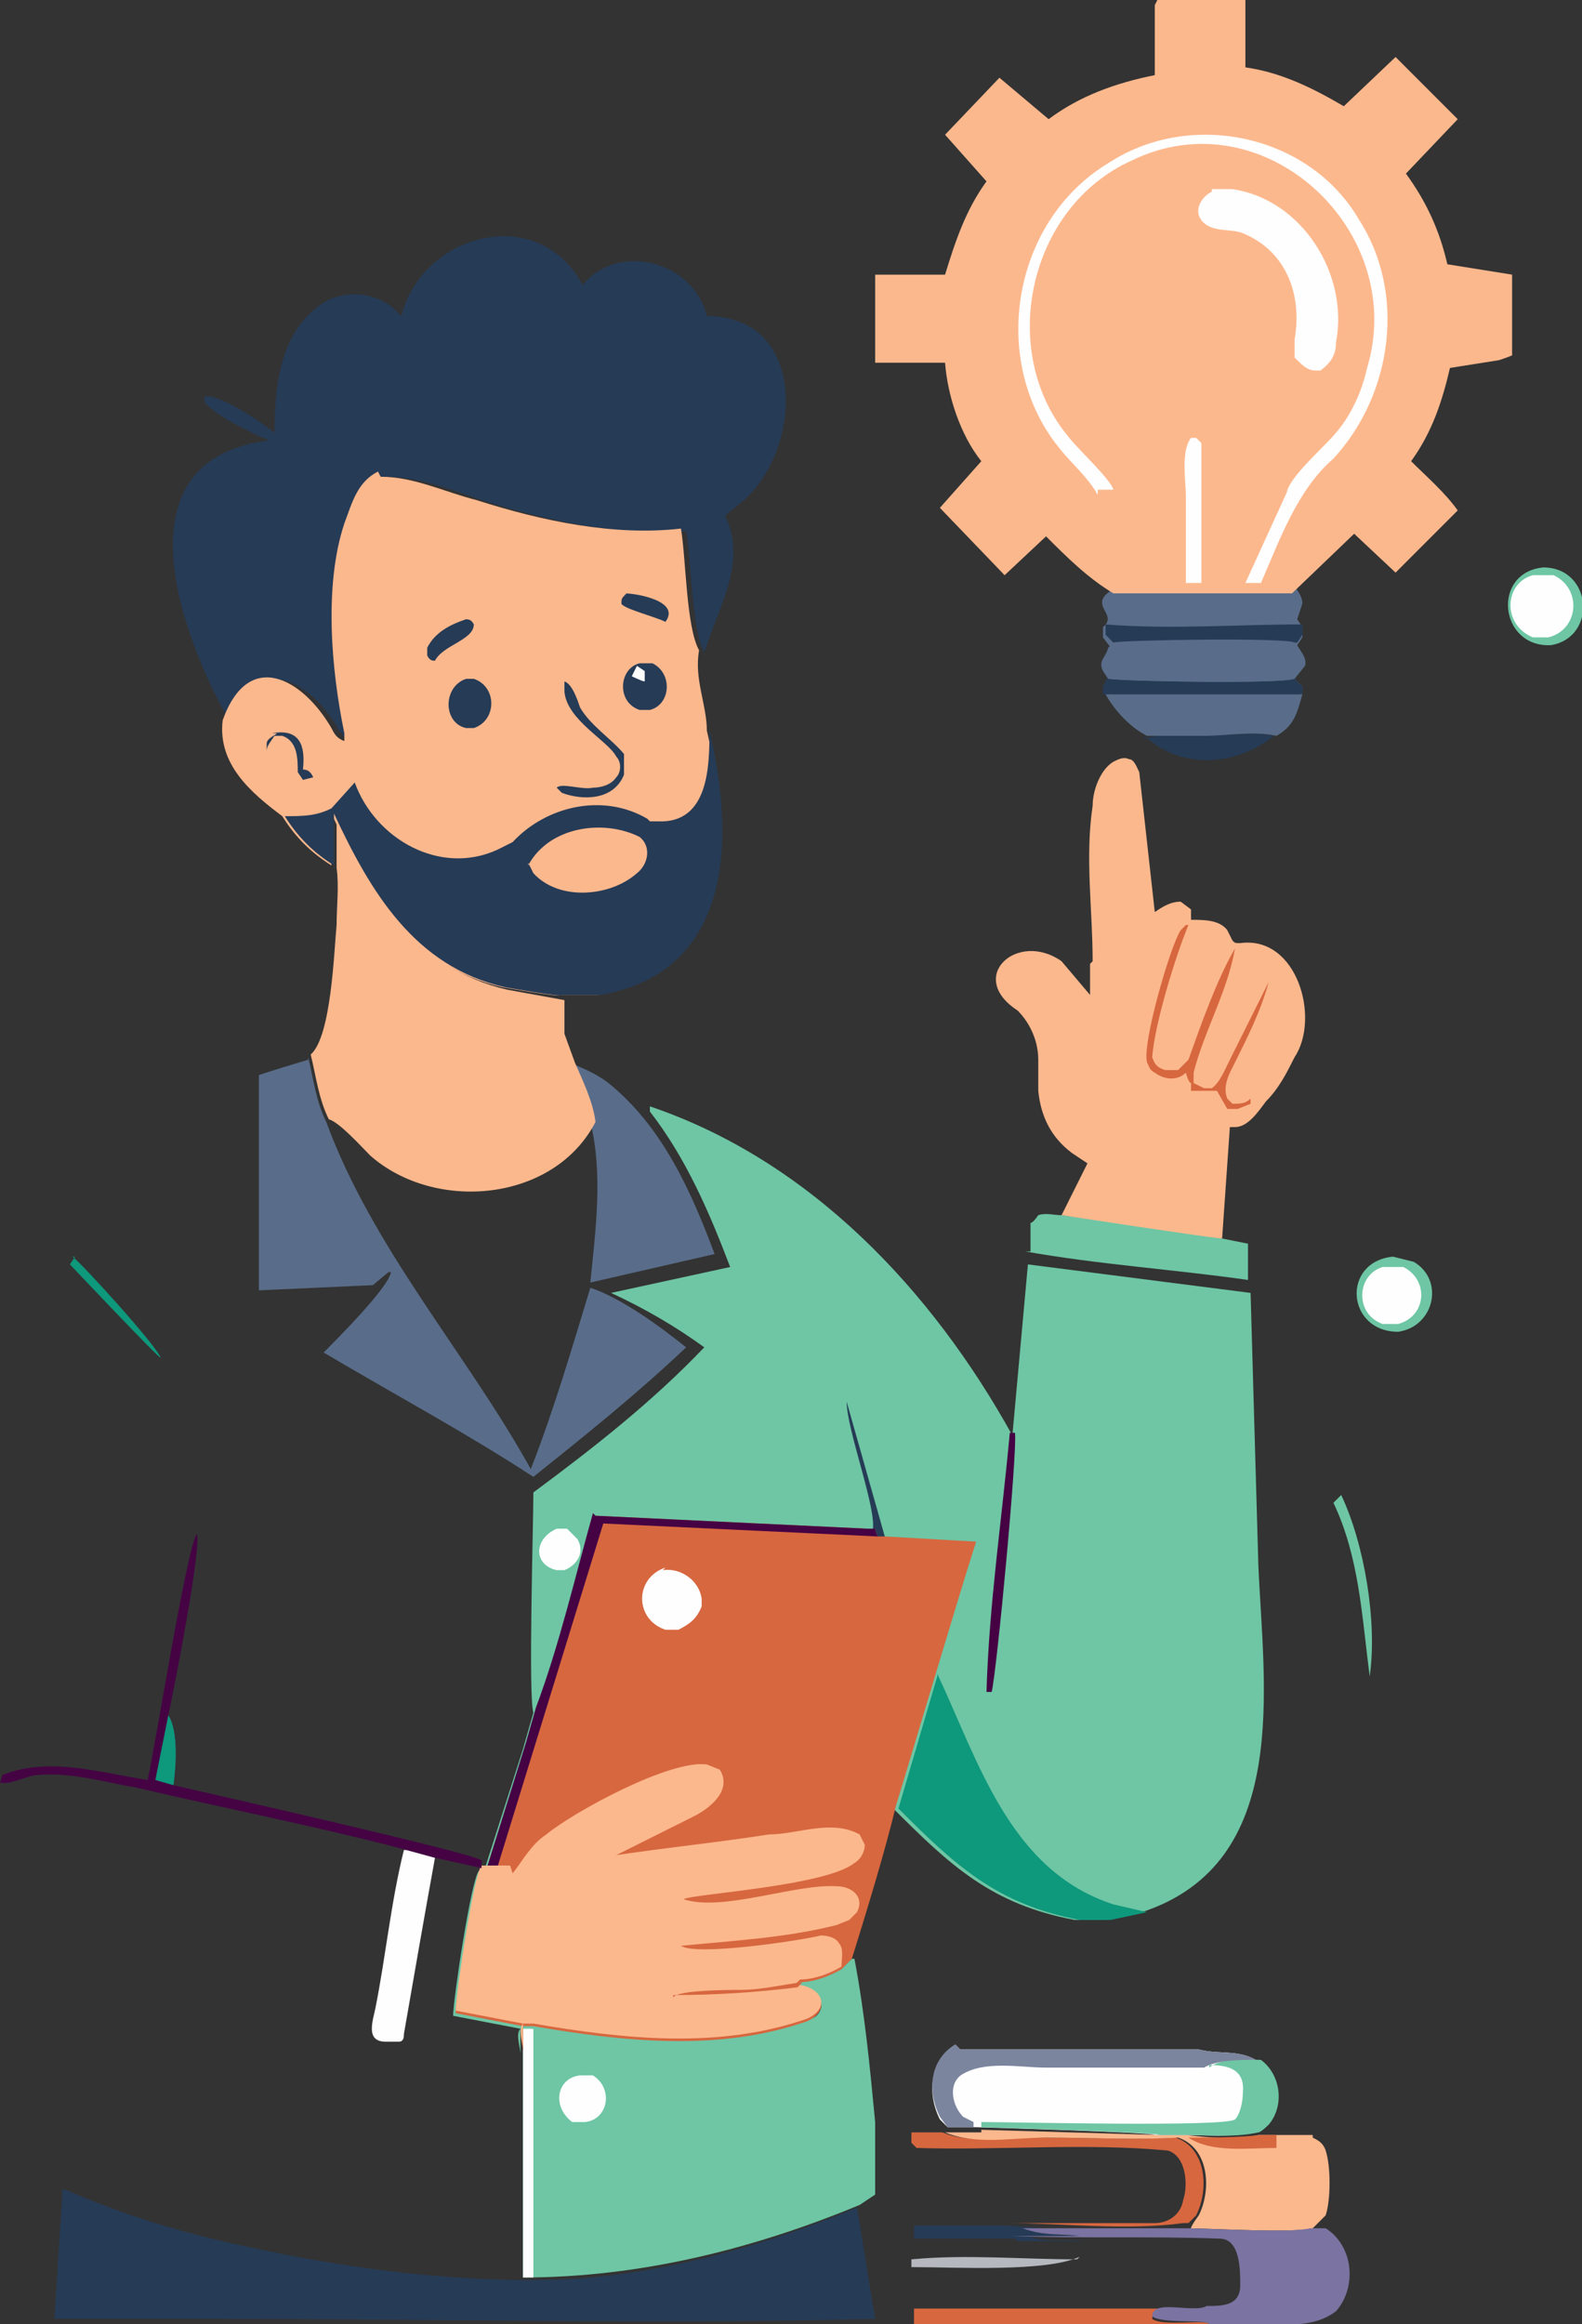 <?xml version="1.0" encoding="UTF-8"?>
<svg id="a" data-name="Layer 1" xmlns="http://www.w3.org/2000/svg" viewBox="0 0 61.1 89.7">
  <rect x="0" y="0" width="61.1" height="89.7" fill="#333333" stroke="none"/>
  <defs>
    <style>
      .b {
        fill: #7c859e;
      }

      .b, .c, .d, .e, .f, .g, .h, .i, .j, .k, .l {
        stroke-width: 0px;
      }

      .c {
        fill: #fefefe;
      }

      .d {
        fill: #6ec6a4;
      }

      .e {
        fill: #7b73a1;
      }

      .f {
        fill: #fcb88d;
      }

      .g {
        fill: #0e987c;
      }

      .h {
        fill: #d7673f;
      }

      .i {
        fill: #b5b9bf;
      }

      .j {
        fill: #450344;
      }

      .k {
        fill: #596d8a;
      }

      .l {
        fill: #263b56;
      }
    </style>
  </defs>
  <path class="i" d="M41.7,87.1h0s0,0,0,0c-1.3.6-4.8.4-6.4.4h-.1c0,0,0-.3,0-.3,2.1-.2,4.3,0,6.4,0Z"/>
  <path class="l" d="M39.2,86.4h-3.9s0-.1,0-.1v-.4s3.7,0,3.7,0l2.4.2h.2c0,.1,0,.2,0,.2h-1.9c.8.3,1.4.1,2.2.2h-2.6Z"/>
  <path class="l" d="M44.2,28.5h0c.7-.2,1.5-.1,2.2-.1.9,0,1.9-.2,2.8,0-1.5,1.2-3.6,1.3-5,0Z"/>
  <path class="h" d="M35.3,89.5v-.4c.1,0,11.3,0,11.3,0-.5.3-2.1-.3-2.1.4.4.3,2.1,0,2.2.2h-2.1c0,0-9.3,0-9.3,0v-.2Z"/>
  <path class="d" d="M53.8,48.5l.8.2c1.2.7.8,2.5-.6,2.7-2,0-2.2-2.7-.2-2.9Z"/>
  <path class="c" d="M53.5,48.9h.7c1,.5.9,1.9-.2,2.2h-.6c-1.1-.4-1-1.9,0-2.2Z"/>
  <path class="d" d="M59.6,21.9c1.9,0,2.1,2.7.3,3-2,.1-2.3-2.8-.3-3Z"/>
  <path class="c" d="M59.4,22.2h.6c1.1.5,1,2.1-.2,2.4h-.6c-1.2-.5-1.1-2.1,0-2.4Z"/>
  <path class="h" d="M38.9,85.8c1.9,0,3.8,0,5.7,0,.5,0,1-.3,1.1-.9.2-.6.1-1.7-.6-1.9-3.2-.3-6.5,0-9.7-.1l-.2-.2v-.4s1.2,0,1.2,0c1.2.5,2.6.1,3.9.2,1.7,0,3.4.1,5.1,0,1.2.4,1.3,2,.8,3l-.3.3h-.2c-2.2.3-4.7,0-6.8,0Z"/>
  <path class="d" d="M39.8,48.3v-1.1c.1,0,.3-.3.3-.3.3-.1.6,0,.9,0,0,0,5.9.8,6.2.9l1,.2h0s0,1.4,0,1.4c-2.8-.4-5.8-.6-8.6-1.1Z"/>
  <path class="k" d="M42.8,26.1c.6.1,6.6.2,7.1,0l.4.4v.3s0,0,0,0c-.2.7-.3,1.2-1,1.6h0c-.9-.2-1.9,0-2.8,0-.7,0-1.5,0-2.2,0h0c-.6-.3-1.2-.9-1.6-1.6v-.3s.2-.4.2-.4Z"/>
  <path class="l" d="M42.8,26.1c.6.1,6.6.2,7.1,0l.4.4v.3s0,0,0,0h-7.7s0-.3,0-.3l.2-.4Z"/>
  <path class="f" d="M37.9,82.2l6.9.2h1c.9.1,1.9.2,2.8,0h1.1s.6,0,.6,0h.4c0,.1,0,.1,0,.1.2.1.4.2.5.5.2.6.2,1.9,0,2.5l-.5.5c-.8.2-3.9,0-4.9,0h.2c0-.1.3-.5.3-.5.5-1,.4-2.6-.8-3-1.7.1-3.4,0-5.1,0-1.3,0-2.7.3-3.9-.2h.3s1.1,0,1.1,0Z"/>
  <path class="h" d="M48.6,82.4h1.1s-.4,0-.4,0v.2s0,.3,0,.3c-1.1,0-2.5.2-3.4-.4.9,0,1.9,0,2.8-.1Z"/>
  <path class="e" d="M45.7,86c1,0,4.1.2,4.9,0h.6c1.1.7,1.2,2.3.4,3.2-.9.7-2.2.5-3.3.5-1.2,0-2.5,0-3.7,0h2.1c-.1-.2-1.8,0-2.2-.3,0-.7,1.6-.1,2.1-.4.6,0,1.3,0,1.3-.8,0-.6,0-1.8-.8-1.8-2.7-.1-5.4,0-8-.1h2.6c-.8-.1-1.4,0-2.2-.3h1.9s0,0,0,0h-.2c1.4,0,3,0,4.5,0Z"/>
  <path class="k" d="M22.2,41.1c.5.2.9.4,1.3.7,2.1,1.7,3.2,4.2,4.1,6.6l-4.8,1.1c.2-2,.5-4.2,0-6.2,0-.8-.5-1.6-.8-2.3Z"/>
  <path class="k" d="M48.6,22.6h1.4c.1.2.3.4.3.7l-.2.6.2.3v.4c0,0-.2.3-.2.3.1.2.4.5.3.8l-.4.5c-.5.2-6.5.1-7.1,0l-.2-.3c-.2-.4.1-.5.2-.9h0c0,0-.3-.4-.3-.4v-.4c.5-.4-.2-.7,0-1.1.1-.2.3-.3.5-.4h.5c1.5,0,3.4,0,5,0Z"/>
  <path class="l" d="M42.7,24.1c2.5.2,5.1,0,7.6,0v.4c0,0-.2.3-.2.3h-.1c-.3-.2-6.7-.1-7,0l-.3-.3v-.4Z"/>
  <path class="k" d="M42.9,24.9c.4-.1,6.7-.2,7,0h.1c.1.3.4.5.3.8l-.4.5c-.5.2-6.5.1-7.1,0l-.2-.3c-.2-.4.1-.5.2-.9h0Z"/>
  <path class="c" d="M37.1,79.1c2.1,0,5.3,0,7.5,0h.3s1.4,0,1.4,0h0c.8.2,1.5,0,2.2.4h0c.8.6.9,1.8.3,2.5,0,0-.3.3-.4.3-.9.2-1.8.1-2.8.1h-1c0-.1-6.9-.3-6.9-.3h-1.1s-.3-.3-.3-.3c-.5-1-.4-2.2.6-2.8Z"/>
  <path class="d" d="M46.7,79.8c.5-.4,1.4-.3,2-.3.8.6.9,1.8.3,2.5,0,0-.3.3-.4.3-.9.2-1.8.1-2.8.1h-1c0-.1-6.9-.3-6.9-.3v-.2c1.3,0,9.4.2,9.8-.1.2-.2.3-.7.3-1,.1-.9-.5-1.1-1.3-1.1Z"/>
  <path class="b" d="M37.1,79.1c2.1,0,5.3,0,7.5,0h.3s1.4,0,1.4,0h0c.8.2,1.5,0,2.2.4h0c-.6,0-1.5,0-2,.3-2,0-4.1,0-6.1,0-1,0-2.4-.3-3.3.3-.5.4-.3,1.2.1,1.6l.4.2v.2c0,0-1,0-1,0l-.3-.4c-.5-1-.4-2.2.6-2.8Z"/>
  <path class="k" d="M11.9,40.8c.2.8.3,1.7.7,2.5,1.8,4.9,5.4,8.9,7.9,13.4.9-2.3,1.6-4.7,2.3-7,1.2.4,2.7,1.5,3.7,2.3-1.9,1.8-3.9,3.4-5.9,5-2.6-1.7-5.4-3.2-8.1-4.8.5-.5,2.5-2.5,2.6-3.1h0c0,0-.1,0-.1,0l-.6.5-4.4.2v-8.3c-.1,0,1.9-.6,1.9-.6Z"/>
  <path class="f" d="M13,31.5c1.3,3,3.1,5.9,6.6,6.7l2.2.4v1.3s.4,1.1.4,1.1c.3.7.7,1.5.8,2.3-1.6,3.1-6.2,3.5-8.7,1.3-.3-.3-1.2-1.3-1.6-1.4h0c-.4-.8-.5-1.7-.7-2.5h0c.8-.7.9-4,1-5,0-.7.1-1.5,0-2.2v-2Z"/>
  <path class="l" d="M2.4,84.8v-.3s.1,0,.1,0c2.3,1,4.6,1.7,7,2.2,3.6.8,7.4,1.3,11.1,1.3,4.3,0,8.6-1.2,12.5-2.8l.7,4.3c-8.3.2-16.8,0-25.1,0-.9,0-6.3,0-6.6,0l.3-4.7Z"/>
  <path class="f" d="M42.2,37.1c0-2-.3-4,0-6,0-.6.3-1.4.8-1.7.2-.1.4-.2.6-.1.2,0,.3.3.4.5l.6,5.4c.3-.2.6-.4,1-.4l.4.3v.4c.5,0,1.1,0,1.4.4l.2.4c.1.1.1.1.3.1,2.2-.3,3.1,2.9,2.1,4.4-.3.6-.6,1.2-1.1,1.7-.3.4-.7,1-1.2,1h-.2s-.3,4.3-.3,4.3c-.3,0-6.2-.9-6.2-.9l1-2-.6-.4c-.8-.6-1.2-1.4-1.3-2.4v-1.2c0-.7-.3-1.4-.8-1.9-2-1.3,0-3.1,1.7-1.9l1.1,1.3v-1.2Z"/>
  <path class="h" d="M44.6,41.4c-.2-.1-.2-.2-.3-.4-.2-.7.9-4.5,1.3-5.1l.2-.2h.1c-.5,1.2-1.3,3.8-1.4,5.1.1.3.2.4.5.5h.5s.4-.4.4-.4c.5-1.4,1.1-3.1,1.8-4.3-.3,1.7-1.2,3.2-1.6,4.8,0,.2,0,.3,0,.4l.4.2h.3c.3-.2.5-.7.7-1.1l1.5-3c-.3,1.1-.8,2.1-1.3,3.1-.2.4-.5.9-.3,1.4l.2.2c.3,0,.5,0,.7-.2v.2c0,0-.5.2-.5.2h-.4s-.4-.7-.4-.7h-.1c-.3,0-.5,0-.9,0v-.3c-.1,0-.2-.4-.2-.4h0c0,0,0,0,0,0-.3.3-.8.3-1.2,0Z"/>
  <path class="d" d="M33,75.6c.4,2.1.6,4.2.8,6.3v2.8c0,0-.6.4-.6.4-4.1,1.7-8.5,2.8-13,2.8v-8.7c0-.3,0-.7,0-1h.4c3.5.6,7.2,1,10.6-.2,1-.4.4-1.4-.5-1.3l.2-.2c.5,0,1.2-.2,1.6-.5l.4-.4Z"/>
  <path class="c" d="M22.5,80.1h.4c.8.5.6,1.7-.3,1.8h-.5c-.8-.6-.6-1.7.3-1.8Z"/>
  <path class="c" d="M20.2,79.2c0-.3,0-.7,0-1h.4s0,9.7,0,9.7h-.4s0-8.7,0-8.7Z"/>
  <path class="l" d="M15.5,12.2c.8-3.2,5.3-4.4,7-1.2,1.4-1.7,4.3-.9,4.8,1.2,4,0,3.7,5.4,1.2,7.3l-.5.4c.9,1.8-.3,3.6-.8,5.3-.5-1-.5-3.6-.7-4.7h0c-2.6.2-5.4-.4-7.9-1.2-1.2-.4-2.4-.9-3.7-.9-.8.4-1,1.2-1.3,2-.8,2.4-.5,5.6,0,8.1v.2s0,0,0,0c-.2,0-.3-.3-.5-.5-1.1-2-3.3-3.1-4.2-.3-2-3.5-4.4-10.2,1.5-10.9-.5-.2-2.2-1-2.5-1.5v-.2s0,0,0,0c.6-.1,2.2,1,2.7,1.4h0c0-1.7.2-3.7,1.6-4.8.9-.8,2.4-.7,3.2.2Z"/>
  <path class="d" d="M51.8,57.7c.9,1.9,1.4,4.9,1.1,7h0c-.3-2.3-.4-4.6-1.4-6.7l.3-.3Z"/>
  <path class="f" d="M14.7,18.4c1.3,0,2.5.6,3.7.9,2.5.8,5.3,1.4,7.9,1.1h0c.2,1.2.2,3.8.7,4.7-.2,1.1.3,2.1.3,3.1,1,4.2.9,9.3-4.2,10.2h-1.5c0,.1-2.2-.3-2.2-.3-3.5-.8-5.2-3.7-6.6-6.7v2c-.8-.5-1.4-1.1-1.9-1.9-1.2-.9-2.5-2-2.3-3.7,1-2.8,3.1-1.6,4.2.3.1.2.2.4.5.5h0c0,0,0-.3,0-.3-.5-2.4-.8-5.7,0-8.1.3-.8.5-1.6,1.3-2Z"/>
  <path class="l" d="M10.5,28.3c1.1-.2,1.3.5,1.2,1.4.2,0,.3.1.4.3h0c0,0-.4.1-.4.1l-.2-.3c0-.5,0-1.2-.6-1.4h-.3c-.2.3-.3.4-.3.6h0s0,0,0,0v-.3c0-.2.3-.3.4-.4Z"/>
  <path class="l" d="M24.1,22.9c.5,0,2.2.3,1.6,1.1-.4-.2-1.6-.5-1.7-.7,0-.2,0-.2.2-.4Z"/>
  <path class="l" d="M17.9,23.9c.2,0,.3,0,.4.2,0,.6-1.2.8-1.5,1.4h0c-.1,0-.2,0-.3-.2v-.3c.3-.6.9-.9,1.5-1.1Z"/>
  <path class="l" d="M24.8,25.6h.4c.8.4.7,1.6-.1,1.8h-.4c-.9-.3-.8-1.6,0-1.8Z"/>
  <path class="c" d="M24.6,25.7l.3.2v.4c-.1,0-.5-.2-.5-.2l.2-.4Z"/>
  <path class="l" d="M18,26.2h.3c.9.3.9,1.6,0,1.9h-.3c-.9-.2-.9-1.6,0-1.9Z"/>
  <path class="l" d="M21.8,26.3c.3.1.5.7.6,1,.4.7,1.2,1.2,1.7,1.8v.8c-.4,1-1.6,1-2.4.7l-.2-.2c.2-.2,1,.1,1.4,0,.3,0,.7-.1.9-.4.2-.2.2-.6,0-.8-.3-.6-1.9-1.4-2-2.5,0-.2,0-.2,0-.4Z"/>
  <path class="l" d="M25.1,31.7h0s.3,0,.3,0c2,.1,2-2.2,2-3.5,1,4.2.9,9.3-4.2,10.2h-1.5c0,.1-2.2-.3-2.2-.3-3.5-.8-5.2-3.7-6.6-6.7v2c-.8-.5-1.4-1.1-1.9-1.9.7,0,1.2,0,1.8-.3l.9-1c.8,2.2,3.3,3.6,5.5,2.6l.6-.3c1.3-1.4,3.5-1.9,5.2-.9Z"/>
  <path class="f" d="M20.4,33.4h0c.8-1.5,2.9-1.8,4.3-1.1.5.4.3,1.1-.1,1.4-1,.9-3,1.1-4,0l-.2-.4Z"/>
  <path class="f" d="M44.7,0h3.4s0,2.6,0,2.6c1.4.2,2.6.8,3.8,1.5l2-1.9,2.4,2.4-2,2.1c.8,1.1,1.3,2.2,1.6,3.5l2.5.4v3.1c.1,0-.5.2-.5.2l-1.9.3c-.3,1.3-.7,2.5-1.5,3.6.6.6,1.3,1.2,1.8,1.9l-2.4,2.4-1.6-1.5-2.4,2.3h-1.4c-1.6,0-3.4,0-5,0h-.5c-1-.6-1.8-1.4-2.6-2.2l-1.6,1.5-2.5-2.6,1.6-1.8c-.8-1-1.3-2.5-1.4-3.8h-2.7s0-3.4,0-3.4h2.7c.4-1.3.8-2.5,1.6-3.6l-1.6-1.8,2.1-2.2,1.9,1.6c1.2-.9,2.6-1.4,4.1-1.7v-.4c0,0,0-2.3,0-2.3Z"/>
  <path class="c" d="M45.8,19.1c0-.5-.2-1.7.2-2.2h.2s.2.2.2.2c0,1.1,0,4.4,0,5.4h-.6s0-3.5,0-3.5Z"/>
  <path class="c" d="M46.8,7.3h.8c2.7.4,4.5,3.3,4,5.9,0,.5-.2.8-.6,1.1h-.2c-.3,0-.5-.2-.8-.5v-.7c.3-1.7-.3-3.4-2-4.1-.5-.2-1.2,0-1.6-.5-.3-.4,0-.9.4-1.1Z"/>
  <path class="c" d="M42.4,19.1h0c-.4-.7-1-1.2-1.4-1.7-2.8-3.3-2-8.8,1.8-11.1,3.2-2.1,7.8-1.1,9.7,2.2,1.8,2.8,1.3,6.7-1,9.2-1.4,1.2-2.1,3.2-2.8,4.8h-.6s1.6-3.5,1.6-3.5c.1-.6,1.5-1.8,1.9-2.3.6-.7,1-1.6,1.2-2.5,1.6-5.3-4-10.5-9.1-8-4,1.8-5.2,7.4-2.4,10.7.3.4,1.6,1.6,1.7,2h-.6Z"/>
  <path class="d" d="M25.1,42.7c6.2,2.1,10.9,7.1,14,12.7l.6-6.6,8.6,1.1.3,10.5c.2,4.7,1.3,11.5-4.5,13.4l-1.4.3h-.4s-.8,0-.8,0c-3.2-.6-4.8-2.1-7-4.3-.4,1.7-1.2,4.3-1.7,5.9l-.4.4c-.5.3-1.1.5-1.6.5l-.2.2c.9,0,1.5.8.5,1.3-3.4,1.2-7.1.8-10.6.2h-.4c-.2.2,0,.7,0,1v-1s-2.6-.5-2.6-.5c0-.6.7-5.3,1-5.6h.2s1.5-4.7,1.5-4.7l.4-1.4c-.2-.6,0-7.3,0-8.5,2.3-1.7,4.6-3.5,6.6-5.6-1.1-.8-2.3-1.5-3.6-2.1l4.6-1c-.8-2.1-1.7-4.2-3.1-6Z"/>
  <path class="l" d="M33.5,59.1h.2c.2-.8-1-3.9-1-5h0s1.5,5.3,1.5,5.3h-.3s-.1-.2-.1-.2h-.3Z"/>
  <path class="c" d="M21.5,59h.4s.4.4.4.4c.3.5,0,1-.5,1.2h-.3c-.9-.2-.9-1.2,0-1.6Z"/>
  <path class="j" d="M39,55.3h.2c.1.7-.7,9.2-.9,10h-.2c.1-3.4.6-6.7.9-10Z"/>
  <path class="g" d="M36.2,64.6c1.6,3.4,2.8,7.6,6.8,8.9l1.3.3-1.4.3h-.4s-.8,0-.8,0c-3.2-.6-4.8-2.1-7-4.3l1.5-5.1Z"/>
  <path class="h" d="M23,58.5l10.5.5h.3c0,.1.1.3.1.3h.3s3.5.2,3.5.2c-.8,2.5-2.3,7.6-3.1,10.2-.4,1.7-1.2,4.3-1.7,5.9l-.4.4c-.5.3-1.1.5-1.6.5l-.2.2c.9,0,1.5.8.5,1.3-3.4,1.2-7.1.8-10.6.2h-.4c-.2.2,0,.7,0,1v-1s-2.6-.5-2.6-.5c0-.6.7-5.3,1-5.6h.2s1.5-4.7,1.5-4.7l.4-1.4c.9-2.4,1.5-5,2.2-7.5Z"/>
  <path class="c" d="M25.6,60.6c.7-.1,1.4.4,1.5,1.1v.3c-.2.5-.5.7-.9.9h-.5c-1.2-.4-1.2-2,0-2.4Z"/>
  <path class="j" d="M23,58.5l10.5.5h.3c0,.1.1.3.1.3l-10.6-.5-4.1,13.3h-.4c0,0,1.5-4.8,1.5-4.8l.4-1.4c.9-2.4,1.5-5,2.2-7.5Z"/>
  <path class="f" d="M19.8,72.3h0c.4-.5.7-1.1,1.3-1.5,1.1-.9,4.8-2.9,6.2-2.7l.5.2c.5.8-.4,1.5-1,1.8l-3,1.5c2-.3,4-.5,5.9-.8,1.1,0,2.4-.6,3.5,0l.2.4c0,.3-.2.6-.4.7-1.1.9-6.3,1.2-6.6,1.4,1.5.5,4.3-.6,5.9-.5.6,0,1.1.4.8,1l-.3.3-.5.2c-2,.5-4,.6-6,.8h0c.6.4,4.6-.2,5.4-.4.3,0,.6.1.7.3.2.2.1.6.1.9-.5.3-1.1.5-1.6.5l-.2.2c.9,0,1.5.8.5,1.3-3.4,1.2-7.1.8-10.6.2h-.4c-.2.2,0,.7,0,1v-1s-2.6-.5-2.6-.5c0-.6.7-5.3,1-5.6h.2s.4,0,.4,0h.5Z"/>
  <path class="h" d="M26,77.1h0c.1-.3,2.2-.3,2.6-.3.8,0,1.6-.2,2.4-.3l-.2.2c-1.6.2-3.2.3-4.8.3Z"/>
  <path class="g" d="M2.8,48.5c.4.3,3.3,3.5,3.4,3.9h0c0,.1-3.5-3.6-3.5-3.6l.2-.3Z"/>
  <path class="c" d="M15.7,71.4l1.1.3c-.4,2.2-.8,4.5-1.2,6.8,0,.1,0,.3-.2.3h-.5c-.8,0-.5-.8-.4-1.3.4-2,.6-4.1,1.1-6.1Z"/>
  <path class="j" d="M5.7,68.7c.3-1.3,1.5-8.9,1.9-9.5h0c.2.5-.9,6.1-1.1,7,.4.6.3,2,.2,2.7,1.3.3,11.5,2.6,11.9,2.9v.3c0,0-1.8-.4-1.8-.4l-1.1-.3c-3.4-.9-7-1.6-10.4-2.4-1.2-.2-2.5-.6-3.8-.5-.4,0-1.1.4-1.5.3h0c0,0,.1-.3.1-.3,1.8-.7,3.7-.1,5.6.2Z"/>
  <path class="g" d="M6.5,66.2c.4.6.3,2,.2,2.7l-.7-.2.5-2.5Z"/>
</svg>